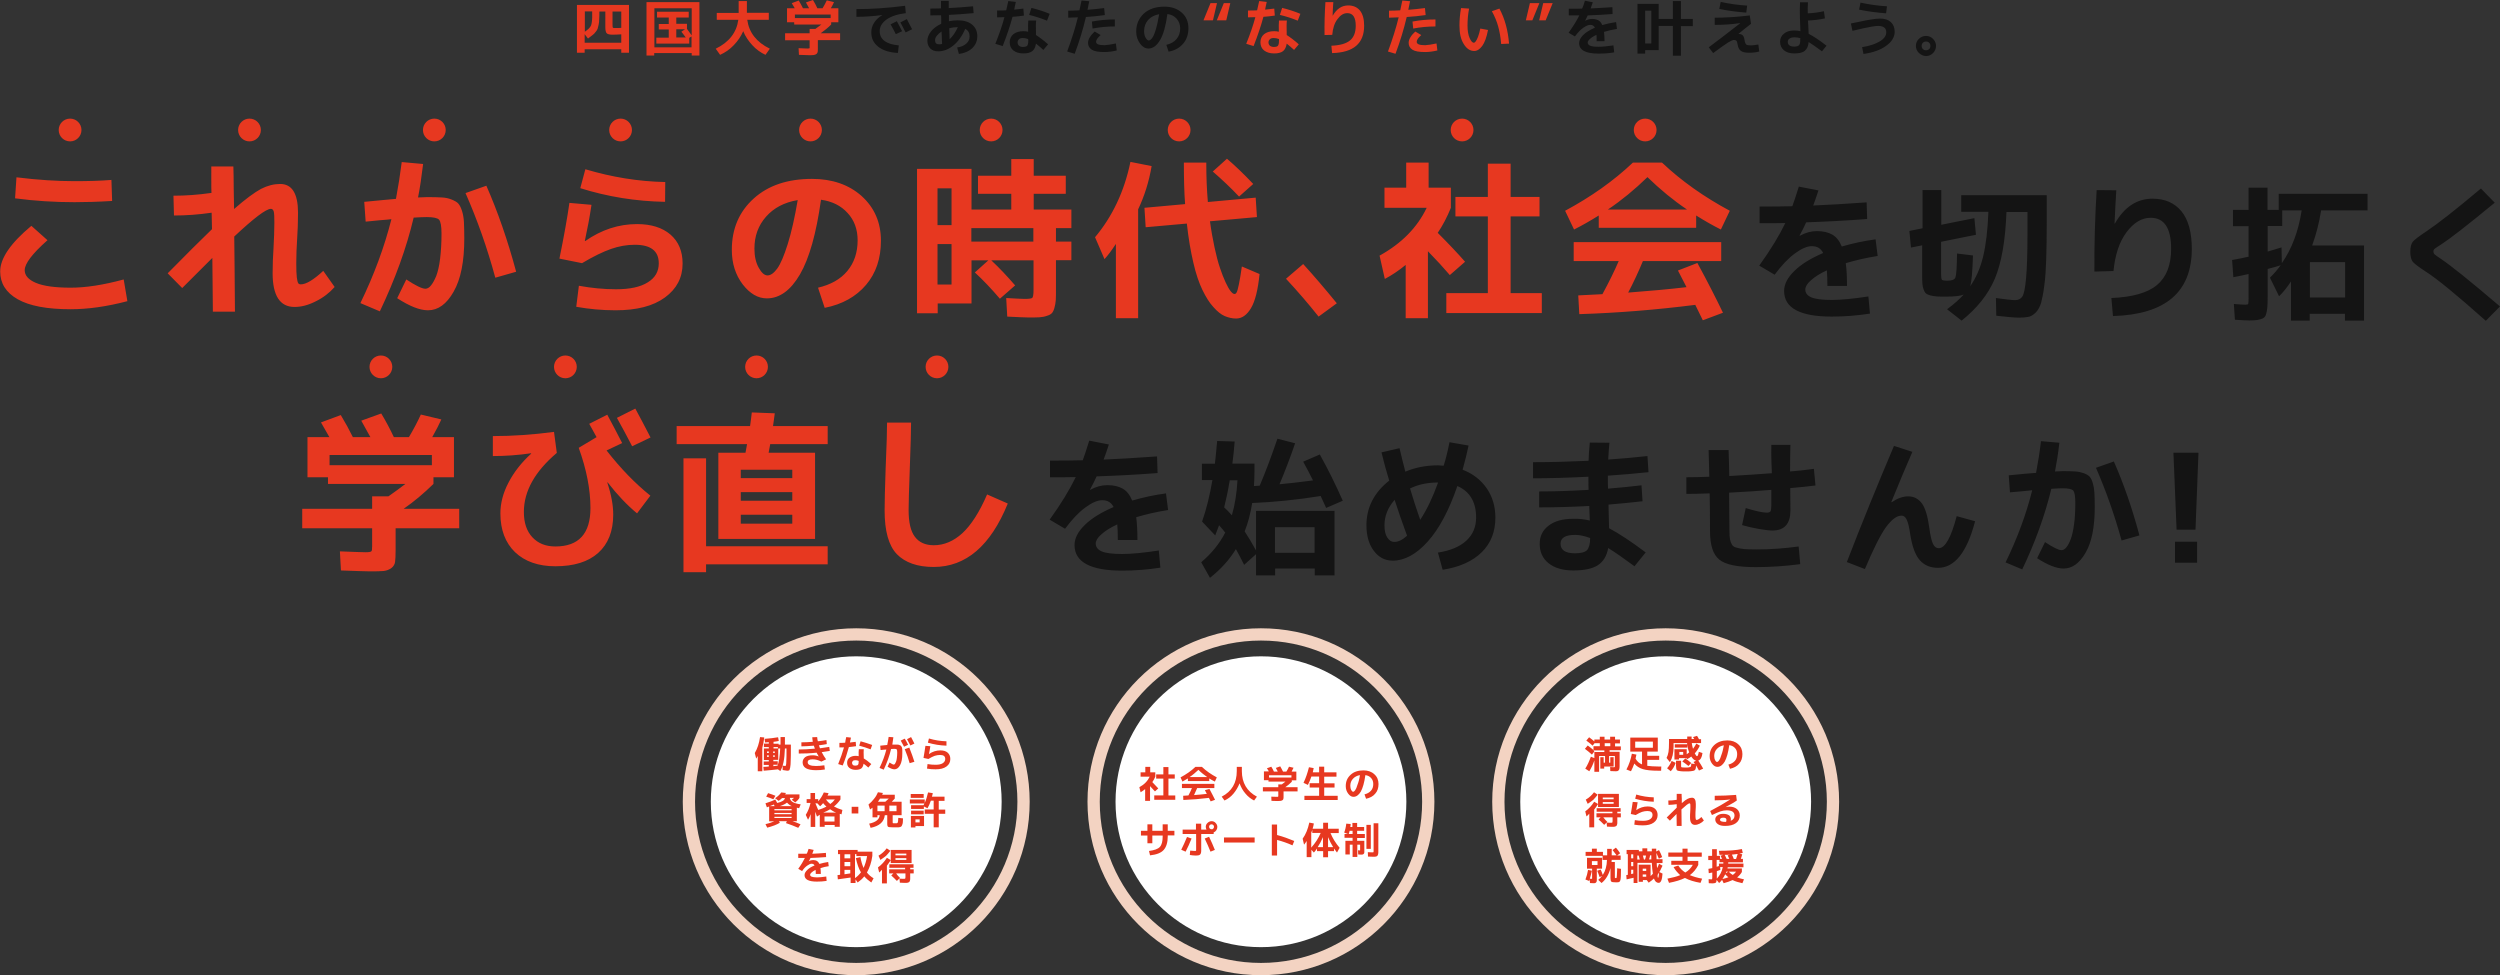<svg id="レイヤー_1" xmlns="http://www.w3.org/2000/svg" viewBox="0 0 1426.9 556.6"><rect x="0" y="0" width="1426.9" height="556.6" fill="#333333" stroke="none"/><style>.st0{fill:#e73820}.st1{fill:#141414}.st3{fill:#fff}</style><path class="st0" d="M70.6 159.5l2.1 12.4c-11.8 3.1-22.6 4.6-32.4 4.6-13.5 0-23.5-1.9-30.2-5.7-6.7-3.8-10-9.1-10-15.9 0-7.4 5.9-16.1 17.8-26l9.2 8.2c-8.7 7.7-13 13.4-13 17.1 0 3.1 2.2 5.5 6.5 7.3 4.3 1.8 10.9 2.7 19.8 2.7 8.4 0 18.5-1.5 30.2-4.7zm-62-46.3l.8-12c12.1 1.5 23.1 2.2 33.1 2.2 7.7 0 14.8-.2 21.1-.7l.4 12c-8.2.5-15.4.7-21.5.7-11.2 0-22.5-.7-33.9-2.2zM121 130.8c0-1 0-2.6-.1-4.6-.1-2.1-.1-3.7-.1-4.8-7.5 1.1-14.6 1.6-21.5 1.6l-.3-11.3c6.9 0 14.1-.5 21.7-1.6-.1-1.7-.1-4.2-.1-7.5V95h12.6c.1 3.1.2 7.4.2 12.8.1 5.4.2 9.2.2 11.5 6.5-5.7 11.7-9.5 15.4-11.5 3.7-1.9 7.4-2.8 10.9-2.8 6.8 0 10.2 5.5 10.2 16.5 0 5.4-.2 10.3-.5 14.8s-.5 9.2-.5 14c0 3.6.1 6.3.3 8 .2 1.7.5 2.8.8 3.3.3.5.8.7 1.5.7 3 0 7.3-2.6 12.8-7.7l6.5 9.2c-2.9 3.3-6.5 6.1-10.8 8.2-4.3 2.2-8.3 3.2-12.1 3.2-8.3 0-12.5-6.4-12.5-19.3 0-4.9.2-9.6.5-14.1.3-5.7.5-10.6.5-14.8 0-3.4-.1-5.5-.4-6.4-.3-.9-.8-1.4-1.6-1.4-2.7 0-9.7 5.3-20.9 15.8.1 10.3.3 24.6.4 42.9h-12.6c0-2.3-.1-12.6-.3-30.7L104 164.4l-8.3-8.4c10.5-10.7 19-19.1 25.3-25.2zm105-17.3c1.3-6.9 2.4-13.9 3.3-21l12.2 1.1c-.9 7.3-1.8 13.7-2.9 19.1 2.8-.1 4.6-.2 5.4-.2 3.5 0 6.2.1 8.2.2 2 .1 3.9.5 5.6 1.2 1.7.7 3 1.4 3.8 2.3.8.9 1.5 2.3 2.1 4.2.6 1.9 1 4.1 1.1 6.4.1 2.3.2 5.4.2 9.3 0 13.2-2 23.3-6.1 30.4-4 7.1-8.9 10.6-14.6 10.6-4.7 0-10.5-2.3-17.6-6.9l5.2-10.7c5.3 3.5 9 5.3 10.9 5.3 1.1 0 2.2-.6 3.2-1.9 1-1.2 2-3 3-5.4.9-2.4 1.7-5.7 2.2-9.9.5-4.2.8-8.9.8-14.2 0-4.3-.5-7-1.4-8-.9-1-3.3-1.5-7-1.5-1.7 0-4.2.1-7.5.3-4.1 17.4-10.6 35.2-19.3 53.5l-11.1-4.7c7.8-16.1 13.7-32 17.7-47.9-1.1.1-3.3.4-6.6.6-3.3.3-6 .6-8.1.8l-.8-11.3c7.9-.8 13.9-1.3 18.1-1.7zm39.7-3.3l11.9-4.2c6.5 14.8 12.2 31.2 17 49.1l-11.9 3.4c-4.6-17-10.3-33.1-17-48.3zm59.3 5.6l12.6 1.1c-1 6.8-2.3 13.7-3.8 20.6l.2.1c9.3-6.5 19.1-9.7 29.6-9.7 8.1 0 14.4 2 19.1 6 4.6 4 6.9 9.5 6.9 16.5 0 8.1-3.4 14.5-10.1 19.4-6.7 4.9-16.1 7.3-28.2 7.3-7.7 0-15.1-.7-22.4-2l1.5-12c7.1 1.3 14.2 2 21.2 2 7.9 0 14-1.3 18.2-4 4.2-2.6 6.2-6.2 6.2-10.8 0-7.1-4.6-10.6-13.7-10.6-4.5 0-9.1.8-13.6 2.4-4.6 1.6-10.1 4.3-16.5 8.1l-12.9-2.6c2.6-12.7 4.5-23.4 5.7-31.8zm6.2-8.4l2.9-10.8c15.1 4.5 30.3 7 45.6 7.3l-.1 11.3c-16.7-.3-32.8-2.9-48.4-7.8zm135.7 56.8c7.2-1.7 12.8-4.8 16.7-9.5 3.9-4.7 5.9-10.5 5.9-17.5 0-6.3-1.9-11.5-5.7-15.6-3.8-4.2-8.8-6.7-15.2-7.6-2.7 19.3-6.7 33.5-12 42.6-5.3 9.1-11.6 13.7-18.9 13.7-5.1 0-9.7-2.7-13.8-8-4.1-5.4-6.2-11.9-6.2-19.7 0-12.1 4.2-21.8 12.5-29.3s19.4-11.2 33.3-11.2c11.5 0 21 3.3 28.3 9.8 7.3 6.6 11 15.1 11 25.5 0 10.1-2.8 18.5-8.5 25.2-5.7 6.7-13.5 11.1-23.6 13.1l-3.8-11.5zm-11.6-50c-7.7 1.3-13.7 4.5-18.1 9.5-4.4 5-6.6 11-6.6 18.2 0 4.4.8 8 2.5 11 1.6 2.9 3.3 4.3 5 4.3 1.7 0 3.6-1.3 5.5-3.9 1.9-2.6 3.9-7.3 6-14s4-15.1 5.7-25.1zm156.2 16h-8.8v7.7h8.8v10.6h-8.8v16.3c0 2.7 0 4.9-.1 6.5-.1 1.6-.4 3-.8 4.5-.4 1.4-.9 2.4-1.5 3-.6.6-1.5 1.1-2.9 1.5-1.3.5-2.8.7-4.2.8-1.5.1-3.6.1-6.2.1-1.9 0-5.9-.2-12.1-.5l-.6-10.6c5.5.3 8.9.5 10.4.5 2.6 0 4.1-.2 4.5-.6.4-.4.7-1.8.7-4.3v-17.1h-24.1c4.6 4.3 9.1 9.1 13.6 14.3l-8.7 7.6c-4.7-5.5-9.4-10.5-14.3-15l7.7-6.9h-9.6v24.6h-19.3v5.6h-11.8V96.4h31.1v23.2h22.7v-9h-19v-10.3h19v-9.5H590v9.5h18.3v10.3H590v9h21.5v10.6zm-76.4-1.7h8v-21h-8v21zm0 10.8v23.1h8v-23.1h-8zm19.3-9.1v7.7h35.4v-7.7h-35.4zm95.2-10.7v62.1h-12.7v-42.4c-2.3 3.6-4.5 6.5-6.5 8.7l-5.4-12.5c9.9-11.8 16.7-26.1 20.2-43l12.1 2.4c-1.5 8.9-4.1 17.1-7.7 24.7zm26.1-26.7h12.8c0 8.2.3 15.7.9 22.5l27.3-2.5.7 11.1-26.8 2.4c.7 5.3 1.6 10.2 2.6 14.9 1 4.6 2 8.5 3.1 11.7 1.1 3.2 2.1 5.9 3.2 8.2 1.1 2.3 2 4 2.9 5.1.9 1.1 1.6 1.6 2.2 1.6.5 0 .9-.3 1.2-.9.4-.6.8-2.2 1.3-4.6.5-2.4 1.1-5.8 1.7-10.2l10.1 4.3c-.9 9-2.5 15.5-4.9 19.5-2.4 4-5.2 5.9-8.5 5.9-2.2 0-4.3-.5-6.5-1.4-2.1-.9-4.3-2.7-6.5-5.2-2.3-2.5-4.3-5.8-6.2-9.7-1.9-3.9-3.7-9.1-5.2-15.6s-2.8-13.9-3.7-22.3l-23.5 2.1-.7-11.1 23.2-2.1c-.5-6.6-.7-14.5-.7-23.7zm16.5 5.1l8.1-7.3c4.6 3.9 9.6 8.7 15 14.4l-8.1 7.2c-4.7-5-9.7-9.7-15-14.3zm41.8 61.2l9.8-8.4c6.1 6.7 12.5 14.2 19.2 22.4l-10.4 7.6c-5.8-7.3-12-14.5-18.6-21.6zm81.4-52h12.7v11.5c-2.1 5.2-4.6 10-7.5 14.3 6.3 6.3 11.5 11.8 15.6 16.5l-8.7 7.6c-3.5-4.1-7.6-8.6-12.5-13.6v38.2h-12.7v-30.4c-3.9 3.2-7.9 5.9-11.9 8l-3-13.3c12.5-6.9 21.5-16 26.9-27.3h-24.1v-11.5h12.4V92.8h12.8v14.3zm46.8 60.2H880v11.4h-54.5v-11.4h23.7v-43.8h-18.5v-11.1h18.5v-19h13v19h16.5v11.1h-16.5v43.8zM968.1 123v7h-55.6v-7c-4.8 3-9.5 5.7-14.1 8l-5.1-10.7c14.7-7.9 27.6-17 38.7-27.5h16.6c11.1 10.5 24 19.6 38.7 27.5l-5.1 10.7c-4.6-2.3-9.3-5-14.1-8zm.7 27.1c6.1 11.2 10.9 20.7 14.6 28.4l-11.5 4.3c-.5-.9-1.2-2.4-2.1-4.3-1-2-1.7-3.5-2.2-4.5-22.1 2.8-44.1 4.6-66.2 5.3l-.6-10.7c5.9-.3 10.5-.5 13.8-.7 3.7-6.8 6.8-13.1 9.3-18.9h-25.7v-10.8h84.2V149h-44.7c-2.6 6.3-5.4 12.3-8.4 18 11.9-.9 23-1.9 33.3-3.1-1.7-3.3-3.3-6.5-4.9-9.5l11.1-4.3zm-5.9-30.5c-7.9-5.3-15.4-11.5-22.6-18.5-7.2 7-14.7 13.2-22.6 18.5h45.2z"/><path class="st1" d="M1026.7 106.5l11.2 2.2c-1.3 4-2.3 6.8-3 8.6 7.7-.3 17.9-.9 30.5-1.8l.3 9.5c-11.6.9-23.2 1.5-34.8 1.9-.9 2-2.1 4.5-3.8 7.6l.1.1c3.3-1.8 6.5-2.7 9.8-2.7 3.6 0 6.5.7 8.8 2 2.3 1.3 4.1 3.6 5.4 6.8 6.2-1.8 12.6-3.2 19.3-4.1l1.2 9.5c-6.4 1-12.5 2.4-18.2 4.1.5 3.8.7 8.2.7 13H1043c0-3.5-.1-6.5-.3-8.9-3.9 1.8-6.9 3.7-9.1 5.7-2.2 1.9-3.2 3.7-3.2 5.2 0 2 1.1 3.5 3.4 4.5s6.2 1.5 11.7 1.5c5.4 0 12.4-.7 20.9-2l.9 9.8c-7.2 1.1-14.4 1.7-21.8 1.7-18.1 0-27.2-4.9-27.2-14.6 0-3.8 1.9-7.6 5.8-11.4 3.8-3.8 9.3-7.2 16.5-10.3-1.3-2.6-3.4-3.9-6.5-3.9-2.7 0-5.9 1.4-9.7 4.2-3.8 2.8-7.6 6.8-11.5 12.1l-8.8-5.2c6.5-9 11.4-17.1 14.9-24.3-3.2.1-8.1.1-14.7.1v-9.5c8.4 0 14.7-.1 18.7-.2.9-2.4 2.1-6.1 3.7-11.2zm70.5 33.5l-6.5 1.3-.9-9.5 7.5-1.5v-21.8h10.7v19.8l18.9-3.8.9 9.5-19.9 4v18.5c0 1.8.2 2.9.5 3.2.3.3 1.4.5 3.2.5 2.5 0 4-.6 4.5-1.9.5-1.3.8-5.8.9-13.6l9.1 1.1c-.3 9.2-.8 15.1-1.6 17.6 3.3-4.7 5.8-10.4 7.4-17 1.6-6.7 2.6-15.1 3-25.5h-15.5v-9.5h48.8v15.1c0 8.5-.1 15.7-.3 21.5-.2 5.8-.5 10.8-1.1 15-.5 4.2-1.2 7.4-1.8 9.8-.7 2.3-1.7 4.1-3 5.5-1.3 1.3-2.7 2.2-4 2.5-1.4.3-3.2.5-5.5.5-2.7 0-7.1-.4-13.1-1.1l-.2-10.1c5.6.8 9.3 1.2 11 1.2 1.8 0 3.2-.7 4.1-2.1.9-1.4 1.6-4.9 2.1-10.4s.8-13.8.8-24.9V121h-12c-.6 16.3-2.8 28.9-6.6 38-3.8 9-10.2 17-19 24l-8.3-6.5c3.8-2.8 7-5.6 9.5-8.4-1.7.8-5 1.2-10 1.2-2.3 0-4.1 0-5.4-.1-1.3-.1-2.5-.3-3.7-.6-1.1-.3-2-.7-2.5-1.2-.5-.4-.9-1.2-1.3-2.2-.4-1-.6-2.2-.7-3.4-.1-1.2-.1-2.8-.1-4.9V140zm99.5-31.5l11.2.1c-.4 6-.7 12.4-1 19h.2c5.4-9.5 12.6-14.2 21.5-14.2 7.1 0 12.5 2.4 16.5 7.2 3.9 4.8 5.9 12 5.9 21.4 0 24.7-15 37.5-45 38.4l-.9-10.3c11.9-.5 20.6-2.9 26-7.4 5.4-4.5 8.1-11.4 8.1-20.7 0-11.8-3.9-17.7-11.7-17.7-5.1 0-9.7 2.8-13.8 8.3-4.1 5.5-6.5 12.9-7.4 22.1l-10.9.3c-.1-16.4.4-31.9 1.3-46.5zm111 52c-2.3 3.5-4.6 6.4-6.9 8.6l-5.2-10.6c2.5-2.5 4.5-4.8 6.1-7.1-1.8.6-4.2 1.3-7.4 2.1v15.6c0 2.8-.1 4.9-.2 6.3-.1 1.5-.4 2.8-.7 3.9-.3 1.1-.9 1.9-1.8 2.4-.9.4-1.9.7-3 .9-1.1.2-2.7.3-4.7.3-1.3 0-4.1-.1-8.3-.4l-.6-9c3.4.3 5.7.4 6.8.4.8 0 1.3-.2 1.4-.5.1-.3.2-1.5.2-3.4v-13.6c-4.4 1-7.3 1.6-8.7 1.8l-.7-9.8c3.6-.6 6.7-1.3 9.4-1.9v-17.4h-8.9v-9.3h8.9v-12.7h10.8v12.7h6.4v-9.2h50.7v9.5h-26.5c-1.1 7-2.8 13.6-5.1 20h29.6V183h-10.9v-3.9h-20.1v3.9h-10.7v-22.5zm6-40.4h-11.1v8.9h-8.3v14.6c1.1-.3 3.7-1.1 7.9-2.4l.2 9c5.7-8.2 9.5-18.3 11.3-30.1zm4.7 29.5v20.2h20.1v-20.2h-20.1zm105.5-33.9c-15.4 12.7-25.6 20.6-30.4 23.7-2.1 1.3-3.4 2.2-3.9 2.6-.5.4-.7 1-.7 1.6s.2 1.1.6 1.5c.4.4 1.6 1.3 3.6 2.6 5.7 3.8 16.9 12.8 33.8 27.2l-8.1 8.2c-16.5-14.7-28-24.1-34.3-28.1-4-2.6-6.5-4.5-7.4-5.6-.9-1.2-1.4-3.1-1.4-5.7s.5-4.5 1.4-5.7c.9-1.1 3.6-3.2 8-6.1 6-4 16.3-12 30.9-24.3l7.9 8.1z"/><path class="st0" d="M212.4 311.9v-10.4h-39.9v-11.1h39.9v-7.1h9.3c3.8-2.7 7-5 9.7-7.1h-44.2v-3.8h-11.7v-22.9H188c-.7-1.3-2.3-4.1-4.8-8.4l11.3-4.2c2.6 4.3 4.9 8.5 6.9 12.6h10c-.9-1.7-2.6-4.8-5.2-9.4l11.4-4.1c2.7 4.5 5.1 9 7.2 13.5h8.6c2.5-4.2 4.8-8.5 6.8-12.9l11.7 2.8c-1.3 2.9-3 6.2-5.2 10.1h12.4v22.9h-11.7v3.8c-5.5 5.4-11.1 10.1-17 14.2h31.7v11.1h-36.3v12.4c0 3.1-.1 5.3-.3 6.8-.2 1.4-.9 2.6-2.1 3.5-1.2.9-2.7 1.5-4.4 1.7-1.7.2-4.5.2-8.4.2-1.9 0-7.2-.2-16-.5l-.6-10.9c8 .3 12.9.5 14.6.5 1.9 0 3-.2 3.3-.5.4-.2.5-1.2.5-2.8zm34.1-52.2h-58.4v5.8h58.4v-5.8zm34.8-10.8c11.3 0 23-.8 34.9-2.4l1.6 12c-12.5 10.6-18.8 21.8-18.8 33.7 0 6.2 1.6 11 4.9 14.5 3.3 3.5 7.6 5.2 13.1 5.2 13.3 0 20-7.3 20-21.9 0-10.5-2.2-22-6.7-34.4l10.2-6.1c-1.9-3.5-3.3-6-4.2-7.6l10.3-5.2c3.1 5.7 5.9 11.1 8.5 16.2l-8.9 4.2c8.1 10.4 16.5 19 25 25.8l-7.6 10.1c-5.7-4.7-11.3-10.6-16.8-17.7l-.2.1c2.3 6.9 3.4 13 3.4 18.3 0 9.5-2.9 16.8-8.6 21.9-5.7 5.1-13.9 7.6-24.4 7.6-9.7 0-17.4-2.7-23-8-5.6-5.4-8.4-12.8-8.4-22.2 0-5.7 1.5-11.6 4.6-17.5 3.1-6 7.4-11.5 13-16.6l-.1-.2c-7.5 1.1-14.7 1.6-21.8 1.6v-11.4zm90 .8l-10.5 5c-3-5.8-5.9-11.2-8.7-16.2l10.5-5.3c2.4 4.4 5.3 9.9 8.7 16.5zm14.9 3.8v-10.3h41.9c.3-1.8.6-4.4 1-7.8l13.1.5c-.1.9-.3 2.1-.5 3.8-.2 1.6-.4 2.8-.5 3.5h31.2v10.3h-32.8c-.2 1.1-.5 2.8-.9 4.9h26.5v49.2H410v-49.2h15.5c.4-2.1.7-3.8.9-4.9h-40.2zm16.8 8.1v50.2h69.4v10.3H403v4.5h-12.9v-65H403zm19.8 11.3h29.4v-4.8h-29.4v4.8zm0 8v4.9h29.4v-4.9h-29.4zm29.4 18v-5.1h-29.4v5.1h29.4zm54.1-57.7H520c0 3.8-.2 12.2-.7 25.3-.5 13.1-.7 21.3-.7 24.7 0 7 1.2 12.1 3.6 15.2 2.4 3.2 6 4.8 10.8 4.8 5.8 0 11.2-2.3 16.2-6.8 5-4.6 9.8-12 14.2-22.2l11.8 5.2c-9.8 24.1-23.9 36.2-42.3 36.2-9.3 0-16.3-2.5-21-7.3-4.7-4.9-7-13.2-7-25 0-4.9.2-13 .6-24.2.6-13.3.8-21.9.8-25.9z"/><path class="st1" d="M621.7 251.5l11.2 2.2c-1.3 4-2.3 6.8-3 8.6 7.7-.3 17.9-.9 30.5-1.8l.3 9.5c-11.6.9-23.2 1.5-34.8 1.9-.9 2-2.1 4.5-3.8 7.6l.1.1c3.3-1.8 6.5-2.7 9.8-2.7 3.6 0 6.5.7 8.8 2 2.3 1.3 4.1 3.6 5.4 6.8 6.2-1.8 12.6-3.2 19.3-4.1l1.2 9.5c-6.4 1-12.5 2.4-18.2 4.1.5 3.8.7 8.2.7 13H638c0-3.5-.1-6.5-.3-8.9-3.9 1.8-6.9 3.7-9.1 5.7-2.2 1.9-3.2 3.7-3.2 5.2 0 2 1.1 3.5 3.4 4.5s6.2 1.5 11.7 1.5c5.4 0 12.4-.7 20.9-2l.9 9.8c-7.2 1.1-14.4 1.7-21.8 1.7-18.1 0-27.2-4.9-27.2-14.6 0-3.8 1.9-7.6 5.8-11.4 3.8-3.8 9.3-7.2 16.5-10.3-1.3-2.6-3.4-3.9-6.5-3.9-2.7 0-5.9 1.4-9.7 4.2-3.8 2.8-7.6 6.8-11.5 12.1l-8.8-5.2c6.5-9 11.4-17.1 14.9-24.3-3.2.1-8.1.1-14.7.1v-9.5c8.4 0 14.7-.1 18.7-.2.9-2.4 2.1-6.1 3.7-11.2zm122.1 12l9.5-4.1c4.9 8.8 9.2 17.6 13.1 26.4l-9.5 4.1c-1.3-2.8-2.3-5.1-3.1-6.8-13.7 2.2-26.7 3.5-39.1 4-1 6.1-2.4 11.5-4.3 16.2 2.2 3.4 4.4 7 6.5 10.9v-22.6h44.8v36.8h-11.3v-3.9h-22.6v3.9h-10.9v-12.1l-6.8 6.1c-1.5-3.1-3.1-6.1-4.7-9-3.7 6.1-8.7 11.6-14.8 16.4l-5-8.9c5.8-4.9 10.4-10.5 13.7-16.9-.7-1-1.9-2.4-3.5-4.2-.6 1.6-1.3 3.5-2.2 5.8l-7.5-7.9c2.5-7.1 4.4-15 5.9-23.7h-6v-9.3h7.4c.2-1.5.7-5.9 1.3-13l10 .3c-.3 4.4-.8 8.6-1.3 12.6H716v4.5c0 2.9-.1 5.7-.3 8.3.4 0 1 0 1.7-.1s1.3-.1 1.6-.1c3.1-7.3 6.5-16.2 10.1-26.8l10.1 2.6c-2.8 8.2-5.8 16-8.9 23.4 5.3-.5 11.6-1.2 19.1-2.2-1.5-3.1-3.4-6.7-5.6-10.7zm-45.1 26.1c1.3 1.1 2.7 2.6 4.4 4.5 1.8-6.1 2.8-12.8 3.2-20h-4.4c-1 6-2.1 11.2-3.2 15.5zm51.6 25.9v-14.6h-22.6v14.6h22.6zm38.2-57.3l10.3-2.4c1 4.4 2.1 8.8 3.3 13.4 5.7-2.4 11.9-3.6 18.6-3.6.7 0 1.8.1 3.3.2 1.3-4.2 2.4-8.7 3.3-13.4l10.9 1.9c-.9 4.2-2 8.8-3.4 13.8 5.8 2.2 10.3 5.7 13.7 10.5 3.3 4.8 5 10.4 5 16.8 0 8.1-2.6 14.7-7.8 19.8-5.2 5.1-12.6 8.5-22.3 10l-2.7-9.8c7.1-1.1 12.5-3.4 16.2-6.8 3.8-3.5 5.6-7.9 5.6-13.2 0-8.9-3.6-14.9-10.7-18-4.8 14-10.5 24.6-17 31.8-6.5 7.2-13.2 10.8-19.9 10.8-4.3 0-7.9-1.8-10.7-5.5-2.8-3.6-4.3-8.5-4.3-14.7 0-10.1 4.3-18.6 13-25.5-1.6-5.2-3.1-10.6-4.4-16.1zm14.6 47.6c-3.2-8.7-5.5-15.5-7.1-20.5-3.9 4.4-5.8 9.3-5.8 14.6 0 2.9.5 5.2 1.6 6.9 1.1 1.7 2.4 2.5 3.9 2.5 2.2.1 4.7-1.1 7.4-3.5zm7.5-9.1c3.8-5.8 7.2-12.9 10.2-21.3h-.2c-5.8 0-11.1 1.1-15.8 3.4 1.7 5.7 3.6 11.7 5.8 17.9zm96.8.4l-.3-7.5v-.8c-9.5.5-19 .8-28.6.8v-9.1c8.5 0 17.9-.3 28.2-.9-.1-1.7-.1-4.2-.1-7.5-11.9.6-22.4.9-31.6.9v-9.2c10.3 0 20.9-.3 31.7-.8.1-3.2.3-6.6.7-10.4l11.2.1c-.2 2.2-.5 5.4-.7 9.6 7.5-.5 15-1.2 22.4-2l.6 9.2c-7.7.8-15.5 1.5-23.2 2 0 3.3 0 5.8.1 7.4 7.1-.6 13.4-1.2 19.1-1.9l.6 9.1c-5.9.7-12.4 1.3-19.4 1.9v1.6c.1 2.6.2 6.6.3 11.9 5.7 3 12.6 7.6 20.9 13.8l-6.4 7.9c-6.1-4.5-11.1-8-15-10.4-.8 4.5-2.8 7.8-5.9 9.8s-7.8 3-14 3c-6 0-10.7-1.4-14.1-4.1s-5.1-6.4-5.1-11.1c0-4.4 1.7-7.8 5.1-10.4s8.1-3.9 14.1-3.9c3.4-.1 6.4.3 9.4 1zm.2 10c-3.2-1.2-6-1.8-8.6-1.8-5.6 0-8.3 1.7-8.3 5 0 3.7 2.8 5.5 8.3 5.5 3.3 0 5.6-.6 6.8-1.8 1.1-1.2 1.8-3.5 1.8-6.9zm103.4-53.2h10.9c-.1 3.6-.2 8.6-.2 15.2 4.1-.3 8.6-.8 13.6-1.5l.9 9.5c-3.8.5-8.7 1-14.4 1.5v.7l.1 12c0 7.7-3.4 11.5-10.3 11.5-1.7 0-4.3-.3-7.8-.9-3.5-.6-6.7-1.4-9.5-2.2l2.1-9.7c5.6 1.7 9.6 2.6 12 2.6 1 0 1.7-.2 2.1-.7.3-.5.5-1.6.5-3.4v-8.9c-6.7.6-14.7 1.1-24.1 1.6.1 9.5.2 16.8.2 21.9 0 2 .1 3.6.3 4.7.2 1.1.6 2.2 1.1 3 .5.9 1.4 1.5 2.7 1.8 1.3.4 2.7.6 4.4.8 1.7.1 4 .2 6.9.2 8.1 0 16.2-.6 24.1-1.7l.9 10.1c-8.4 1.1-16.9 1.7-25.5 1.7-10.3 0-17.2-1.4-20.7-4.3-3.6-2.9-5.3-8.3-5.3-16.3 0-9.4-.1-16.6-.2-21.5-4.8.2-9.3.3-13.3.3v-9.5c4 0 8.3-.1 13.1-.3-.1-2.8-.2-7.9-.4-15.2h11.4c.2 6.9.4 11.8.4 14.8 9.3-.5 17.4-1.1 24.3-1.6-.4-9-.4-14.4-.3-16.2zm70 .6l10.5 3.4c-3.4 7.9-7.5 17.4-12 28.6l.1.2c3.3-2.2 6.4-3.4 9.5-3.4 3.3 0 5.9 1.4 7.9 4.1 1.9 2.7 3.3 7.4 4.2 14.1.6 4.4 1.3 7.4 2.1 9 .8 1.6 1.9 2.4 3.2 2.4 3.7 0 7.1-6.1 10.3-18.3l10.5 2.9c-4.6 17.7-11.7 26.6-21.1 26.6-4.4 0-7.8-1.4-10.4-4.3-2.6-2.9-4.4-7.8-5.5-14.7-.6-4.2-1.3-7.1-2.1-8.6-.7-1.5-1.7-2.2-2.9-2.2-2.7 0-5.6 2.2-8.8 6.5-3.2 4.4-7.2 12.4-12.1 24l-10.3-4c8-20.8 17-42.9 26.9-66.3zm81.1 15.4c1.1-5.9 2.1-11.9 2.8-18.1l10.5.9c-.7 6.3-1.6 11.8-2.5 16.4 2.4-.1 4-.2 4.6-.2 3 0 5.3.1 7.1.2 1.7.1 3.3.5 4.8 1 1.5.6 2.6 1.2 3.3 2 .7.8 1.3 2 1.8 3.7.5 1.7.8 3.5.9 5.5.1 2 .2 4.7.2 8 0 11.4-1.7 20.1-5.2 26.1-3.5 6.1-7.7 9.1-12.6 9.1-4 0-9.1-2-15.1-5.9l4.5-9.2c4.6 3 7.7 4.6 9.4 4.6 1 0 1.9-.5 2.8-1.6.9-1.1 1.7-2.6 2.5-4.7s1.4-4.9 1.9-8.5c.5-3.6.7-7.7.7-12.3 0-3.7-.4-6-1.2-6.9-.8-.9-2.8-1.3-6-1.3-1.4 0-3.6.1-6.5.3-3.6 15-9.1 30.3-16.6 46l-9.5-4c6.7-13.8 11.8-27.5 15.2-41.2-.9.1-2.8.3-5.7.6-2.9.3-5.2.5-7 .6l-.7-9.7c6.8-.7 12-1.2 15.6-1.4zm34.2-2.9l10.2-3.6c5.6 12.7 10.5 26.8 14.6 42.2l-10.2 2.9c-4-14.6-8.9-28.4-14.6-41.5zm44.2-8.6h14.3l-1.7 43.9h-10.8l-1.8-43.9zm.9 62.8v-12h12.6v12h-12.6z"/><path d="M719.7 365.6c50.7 0 92 41.3 92 92s-41.3 92-92 92-92-41.3-92-92 41.3-92 92-92m0-7c-54.7 0-99 44.3-99 99s44.3 99 99 99 99-44.3 99-99-44.3-99-99-99zm231 7c50.7 0 92 41.3 92 92s-41.3 92-92 92-92-41.3-92-92 41.3-92 92-92m0-7c-54.7 0-99 44.3-99 99s44.3 99 99 99 99-44.3 99-99-44.3-99-99-99zm-462 7c50.7 0 92 41.3 92 92s-41.3 92-92 92-92-41.3-92-92 41.3-92 92-92m0-7c-54.7 0-99 44.3-99 99s44.3 99 99 99 99-44.3 99-99-44.3-99-99-99z" fill="#f3d3c2"/><circle class="st3" cx="488.7" cy="457.6" r="83"/><circle class="st3" cx="719.7" cy="457.6" r="83"/><circle class="st3" cx="950.7" cy="457.6" r="83"/><path class="st0" d="M435.1 426.8v13.4h-2.6v-8.7c-.3.6-.6 1.1-.9 1.5l-.8-3.2c1.5-2.5 2.5-5.6 3-9.1l2.4.2c-.2 2-.6 4-1.1 5.9zm11.6 12.7V437c.7.1 1.2.2 1.5.2.2 0 .3-.2.4-.5.1-.3.2-1.1.2-2.4.1-1.3.1-3.2.1-5.8v-1.3h-.9c-.1 3.3-.4 5.9-.8 7.8-.4 1.9-1 3.6-1.8 5.1l-1.4-1c-2.6.3-5.3.6-8.1.8l-.2-2.2c1 0 2.1-.1 3.1-.2v-.9h-2.9v-2h2.9v-.8H436v-6.6h2.8v-.8H436v-2h2.8v-.8c-1 .1-1.7.1-2.1.2l-.3-2.1c2.9-.2 5.5-.5 7.7-.9l.4 2.1c-1 .2-2 .4-3 .5v1.1h2.9v.5h1.1v-4.3h2.5v4.3h3.4v1.7c0 3.4 0 5.9-.1 7.5 0 1.6-.1 2.9-.3 3.9-.2.9-.4 1.5-.6 1.6-.2.1-.6.2-1.1.2-.8-.1-1.6-.2-2.6-.4zm-7.9-9.7v-.9h-1v.9h1zm0 1.3h-1v.9h1v-.9zm2.5-1.3h.9v-.9h-.9v.9zm0 1.3v.9h.9v-.9h-.9zm2.7-4.7h-2.5v.8h2.5v-.8zm-2.6 10.9c1-.1 1.8-.2 2.4-.3.8-2.1 1.3-5.4 1.5-9.8h-1.1v6.5h-2.8v.8h2.5v2h-2.5v.8zm22.2-16.5l2.8-.1c.1 1 .2 1.8.4 2.4 1.8-.2 3.4-.4 4.9-.7l.2 2.3c-1.2.2-2.7.5-4.5.7.1.3.3.8.6 1.7 1.7-.2 3.5-.5 5.3-.8l.3 2.3c-1.3.2-2.8.4-4.6.7.8 1.5 1.6 2.9 2.5 4.1l-2.7 1.3c-1.7-.9-3.4-1.3-5-1.3-1.9 0-2.8.5-2.8 1.7 0 1.4 1.6 2.1 4.7 2.1 1.3 0 2.9-.1 4.8-.4l.3 2.4c-1.7.3-3.4.4-5.1.4-5.1 0-7.6-1.5-7.6-4.5 0-1.2.5-2.1 1.4-2.9.9-.7 2.4-1.1 4.3-1.1 1.2 0 2.4.2 3.5.7-.3-.5-.7-1.3-1.2-2.2-3.7.4-7.1.5-10.2.5v-2.3c2.8 0 5.9-.2 9.2-.5-.2-.6-.4-1.2-.6-1.7-2.7.2-5 .4-7.1.4v-2.3c2 0 4.1-.1 6.5-.3-.1-1.1-.3-2-.3-2.6zm19.4-.1l2.7.3c-.4 1.6-.5 2.6-.6 2.8 1-.1 2.1-.2 3.3-.4l.2 2.5c-1.5.2-2.8.4-4.1.5-.9 3.3-2 6.8-3.5 10.5l-2.6-.8c1.4-3.5 2.5-6.6 3.3-9.5h-2.6V424c1.1 0 2.2 0 3.3-.1.1-.9.3-2 .6-3.2zm9.9 12.1c1.2.7 2.7 1.8 4.4 3.3l-1.7 2c-.9-.8-1.8-1.6-2.7-2.2-.2 1.2-.6 2.1-1.3 2.7-.7.5-1.8.8-3.2.8-1.5 0-2.7-.4-3.6-1.1-.9-.7-1.3-1.7-1.3-2.9s.4-2.2 1.3-2.9c.9-.7 2.1-1.1 3.6-1.1.6 0 1.2.1 1.7.2-.1-1.7 0-3.1.1-4h2.8c-.1.9-.1 2.5 0 4.8v.4zm-2.8 1.5c-.6-.3-1.3-.4-1.9-.4-.6 0-1.1.1-1.4.4-.3.3-.5.7-.5 1.1 0 .5.2.9.5 1.2.3.3.8.4 1.4.4.8 0 1.3-.2 1.5-.5.3-.3.4-.9.4-1.9v-.3zm.3-8.7l.8-2.5c2.3.6 4.4 1.3 6.6 2.1l-.9 2.5c-2-.8-4.2-1.5-6.5-2.1zm16.8-5l2.7.2c-.2 1.6-.4 3-.6 4.2h3c.4 0 .9.1 1.2.3.4.1.7.3.8.5.2.2.3.5.5.9.1.4.2.9.2 1.4v2c0 2.9-.4 5.1-1.3 6.7-.9 1.6-2 2.3-3.2 2.3-1 0-2.3-.5-3.9-1.5l1.1-2.4c1.2.8 2 1.2 2.4 1.2.2 0 .5-.1.7-.4.2-.3.4-.7.6-1.2.2-.5.4-1.2.5-2.2.1-.9.2-2 .2-3.1 0-1-.1-1.5-.3-1.8-.2-.2-.7-.3-1.5-.3-.4 0-.9 0-1.7.1-.9 3.8-2.3 7.8-4.2 11.8l-2.4-1c1.7-3.5 3-7 3.9-10.5-.2 0-.7.1-1.5.1-.7.1-1.3.1-1.8.2l-.2-2.5c1.7-.2 3.1-.3 4-.4.3-1.5.6-3 .8-4.6zm11.1 4.5l-2.3 1.1c-.6-1.2-1.2-2.3-1.9-3.5l2.3-1.1c.7 1.2 1.4 2.3 1.9 3.5zm-1.9 2.5l2.6-.9c1.2 3.1 2.2 5.8 2.9 8.1l-2.7.8c-.7-2.5-1.6-5.1-2.8-8zm5.5-3.2l-2.3 1.1c-.7-1.3-1.3-2.5-1.9-3.6l2.3-1.2c.5 1 1.2 2.2 1.9 3.7zm6.3 1.3l2.8.2c-.2 1.5-.5 3-.8 4.5 2-1.4 4.2-2.1 6.5-2.1 1.8 0 3.2.4 4.2 1.3s1.5 2.1 1.5 3.6c0 1.8-.7 3.2-2.2 4.3s-3.5 1.6-6.2 1.6c-1.7 0-3.3-.1-4.9-.4l.3-2.6c1.6.3 3.1.4 4.7.4 1.7 0 3.1-.3 4-.9.9-.6 1.4-1.4 1.4-2.4 0-1.6-1-2.3-3-2.3-1 0-2 .2-3 .5-1 .4-2.2.9-3.6 1.8l-2.8-.6c.4-2.7.9-5 1.1-6.9zm1.4-1.8l.6-2.4c3.3 1 6.7 1.5 10 1.6v2.5c-3.6-.1-7.2-.7-10.6-1.7zm-92.7 34.6c2.2-.7 4.1-1.4 5.6-2.2l1.1 2c2.8-.6 4.2-1.6 4.4-2.8h-1.6c-.7.7-1.4 1.2-2 1.6l-2-1.5c1.5-1 2.7-2.1 3.5-3.3l2.7.3c-.1.2-.3.5-.5.8h8.2v2c-.6 1-1.4 1.8-2.4 2.6l-2-1.5c.4-.3.8-.7 1.3-1.1h-2.4c.1.9.6 1.7 1.5 2.3.9.6 2.5 1.1 4.7 1.4l-.9 2.2s-.5-.1-1.3-.3v7.7h-2.5c1.8.6 3.4 1.2 4.6 1.8l-1.3 2c-2-.9-4.3-1.8-7-2.7l.5-1.1h-4.5l.5.9c-.8.5-1.8 1-3.1 1.5s-2.7.9-4.1 1.3l-1-2c1.7-.4 3.4-.9 5-1.6H439v-8.5c-.6.2-1 .4-1.3.5l-.8-2.3zm4.5-2.3c-1.4-.6-2.8-1.1-4.1-1.5l1.1-2c1.6.5 3 1 4.2 1.5l-1.2 2zm.7 3.9l-.4-.9c-.6.2-1.3.5-2.3.9h2.7zm-.1 2.4h9.8v-.7H442v.7zm0 1.5v.7h9.8v-.7H442zm0 2.2v.7h9.8v-.7H442zm9.9-6.1c-1.1-.5-2-1.2-2.7-2-1 .8-2.4 1.5-4.1 2h6.8zm8.4-4h2.3v-3.5h2.6v3.5h1.8v1.3c1.3-1.5 2.4-3.2 3.2-5.1l2.7.4c-.1.4-.3.9-.6 1.4h7.4v2.2c-1.1 1.6-2.3 2.9-3.7 4 1.2.7 2.8 1.4 4.8 2l-.5 2.5c-.2-.1-.6-.2-1-.3v7.4h-2.9v-1h-5.7v1h-2.8V465l-1.6 1.1c-.3-.9-.6-1.8-1-2.8v8.7h-2.6v-7.3c-.4 1.1-.9 2.2-1.5 3.2l-1.3-2.8c1.3-2.1 2.2-4.4 2.7-6.8h-2.2v-2.2zm11.4 4.3c-.7-.7-1.4-1.3-1.9-2-.5.6-1 1.2-1.7 1.8l-1.6-1.7h-1.1c1 2.4 1.5 3.7 1.6 3.8 1.7-.5 3.3-1.2 4.7-1.9zm5.5 3.4c-1.3-.5-2.4-1.2-3.4-1.9-1.1.7-2.4 1.3-3.9 1.9h7.3zm-.9 5.1V466h-5.7v2.9h5.7zm-2.4-10c1-.7 1.9-1.6 2.6-2.6h-5.1c.8 1.1 1.6 1.9 2.5 2.6zm12.2 5.4v-3.8h3.8v3.8h-3.8zm10.5-2.3l-.9-2.8c1.2-1 2.3-2.1 3.2-3.3 1-1.2 1.7-2.5 2.2-3.7l2.8.4c-.1.3-.2.7-.4 1h7.2v2.2c-.5.6-1.1 1.2-1.7 1.8h5.6v7.7h-5.1v3.9c0 .3 0 .5.1.6.1.1.3.1.7.1h1.2c.2 0 .4 0 .5-.1.1 0 .2-.1.3-.2.1-.1.2-.2.2-.5s.1-.5.1-.8c0-.3 0-.8.1-1.5l2.7.3c0 .9-.1 1.6-.1 2.1s-.1.9-.3 1.4c-.1.4-.3.7-.4.9-.1.2-.3.3-.7.5-.3.1-.7.2-1 .2h-3.5c-1.3 0-2.2-.1-2.5-.3-.3-.2-.5-.7-.5-1.4v-5.2H505c-.4 3.8-3.1 6.2-8.1 7.2l-.8-2.4c3.8-.8 5.8-2.4 6-4.8h-1.3v1.2H498V461c-.5.3-.9.6-1.4 1zm8.3-2.2h-4.1v3.2h4.1v-3.2zm2.4-4h-5l-1.2 1.8h4.2c.8-.7 1.4-1.3 2-1.8zm.3 4v3.2h4.1v-3.2h-4.1zm12.4 1.9v-2.1h7.1c.1-.2.3-.5.5-1h-8.3v-2.3h8.5v2c.8-1.8 1.4-3.8 1.9-6l2.7.4c-.1.7-.3 1.3-.5 2h7.2v2.4h-3.3v5h3.7v2.4h-3.7v7.7h-2.9v-7.7h-5.1V462h5.1v-5h-1.6c-.5 1.6-1.2 3-1.9 4.3l-2.1-1v1.4H520zm-.2-6.3v-2.2h7.4v2.2h-7.4zm2.7 16.1v.8h-2.6v-6.6h7.5v5.8h-4.9zm-2.5-6.7v-2.1h7.2v2.1H520zm2.5 4.6h2.4v-1.7h-2.4v1.7zm-61 15.1l2.9.6c-.3 1-.6 1.7-.8 2.2 2-.1 4.6-.2 7.8-.5l.1 2.4c-3 .2-5.9.4-8.9.5-.2.5-.5 1.1-1 1.9.8-.5 1.7-.7 2.5-.7.9 0 1.7.2 2.2.5s1 .9 1.4 1.7c1.6-.5 3.2-.8 5-1.1l.3 2.4c-1.6.2-3.2.6-4.7 1.1.1 1 .2 2.1.2 3.3h-2.9c0-.9 0-1.7-.1-2.3-1 .5-1.8 1-2.3 1.5-.6.5-.8.9-.8 1.3 0 .5.3.9.9 1.1.6.2 1.6.4 3 .4s3.2-.2 5.3-.5l.2 2.5c-1.8.3-3.7.4-5.6.4-4.6 0-7-1.2-7-3.7 0-1 .5-1.9 1.5-2.9s2.4-1.9 4.2-2.6c-.3-.7-.9-1-1.7-1-.7 0-1.5.4-2.5 1.1-1 .7-2 1.7-2.9 3.1l-2.2-1.3c1.7-2.3 2.9-4.4 3.8-6.2h-3.8v-2.4h4.8c.4-.5.7-1.5 1.1-2.8zm23.8 16.4c-2.6.4-4.9.7-7.1 1l-.2-2.4c.6-.1 1.1-.1 1.5-.2v-11.8h-1.2v-2.4h11.2v1h8.4v2.4c-.5 3.7-1.6 6.9-3.1 9.5 1 1.3 2.3 2.4 3.8 3.3l-1.3 2.4c-1.6-1.1-3-2.3-4-3.5-1.1 1.4-2.4 2.5-3.8 3.5l-1.2-1.8v2.1h-2.8v-3.1zm0-13.3H482v2.3h3.3v-2.3zm-3.3 6.8h3.3V492H482v2.4zm3.3 4.1v-2H482v2.5c.6-.1 1.7-.2 3.3-.5zm3.2-8.7l2.6-.6c.4 2.5 1.1 4.6 1.8 6.2.9-2 1.6-4.2 2-6.8h-6.1v-1.1h-.8v13.7c1.3-.9 2.4-2 3.4-3.3-1.3-2.1-2.2-4.8-2.9-8.1zm17.7 4.3v10.1h-2.8v-7.8c-.6.7-1.1 1.2-1.6 1.6l-.7-2.9c1.1-.8 2-1.6 2.8-2.5.8-.8 1.5-1.8 2.3-3l2.2 1.3c-.7 1.1-1.4 2.2-2.2 3.2zm-3.7-3.3l-1.1-2.4c1-.6 1.9-1.2 2.6-1.9.7-.6 1.4-1.4 2.1-2.3l2.1 1.4c-.9 1.1-1.7 2.1-2.5 2.9-1 .8-2 1.5-3.2 2.3zm11.2 10.3l-1.8 1.7c-1-1.1-2.1-2.1-3.2-3.1l1.2-1.2h-2.4v-2.3h9.1v-.9h-9v-2h13.8v2h-1.9v.9h2v2.3h-2v3.3c0 .3-.1.7-.2 1s-.2.5-.3.6-.3.2-.6.3c-.3.1-.6.2-1 .2H516c-.4 0-1.2 0-2.4-.1l-.2-2.3c1.1.1 1.8.1 2.1.1.6 0 1 0 1.1-.1.1-.1.2-.4.2-.9v-2.1h-5.3c.6 1 1.4 1.8 2.2 2.6zm-2.6-8.5h-2.7v-7.5h11.9v7.5h-9.2zm0-4.4h6.2v-1h-6.2v1zm0 1.6v1h6.2v-1h-6.2zm397.5-59.1c-1.2-1.1-2.5-2.2-4-3.3l1.6-1.9c1 .7 2.1 1.6 3.3 2.6v-2.2h3.6v-1.7h-3l-1.1 1.4c-1.1-1-2.3-2-3.6-2.9l1.6-1.9c1.1.8 2.1 1.6 3 2.4v-1.1h3.1v-1.6h2.7v1.6h3.2v-1.6h2.8v1.6h2.8v2.2h-2.8v1.7h3.3v2.2h-6.4v.9h5.7v7.7c0 .8 0 1.4-.1 1.8 0 .4-.2.7-.4 1-.2.2-.4.4-.7.5-.3.1-.7.1-1.3.1-.6 0-1.5 0-2.8-.1l-.1-2.3c1.1.1 1.7.1 2 .1.3 0 .5 0 .6-.1.1-.1.1-.3.1-.6v-5.7h-3.3v3.8h.7v-3.1h1.9v5.3h-5.4v1.2h-2.2v-6.5h1.9v3.1h.8v-3.8h-3.4v9H910V434c-.8 2.4-1.8 4.5-2.9 6.2l-2.3-1.5c1.3-2 2.3-4.3 3.2-6.8l2 .8v-3.5h5.7v-.9h-6.3c.1 0 .2.1.3.3s.3.2.3.3l-1.4 1.8zm7.3-4.8h3.2v-1.7h-3.2v1.7zm12.4 13.3c1.5-2.8 2.5-5.8 3.1-9l2.6.5c-.1.5-.3 1.3-.5 2.3.9 1.6 2.1 2.7 3.7 3.3V429h-6.7v-8h15.7v8h-6v2.4h6.8v2.3h-6.8v3.4c1.6.2 3.8.4 6.5.4h1.5l-.1 2.4h-1.5c-3.9 0-6.9-.3-8.9-.9-2-.6-3.7-1.7-4.9-3.2-.6 1.6-1.2 3.1-1.9 4.4l-2.6-1zm5-12.4h10.1v-3.5h-10.1v3.5zm29.7-6.4h2.5v1.4h1.5c-.2-.4-.4-.7-.7-1.1l2.3-.7c.4.5.7 1.2 1.1 1.9h1.2v2.2h-5.3c.1 1.1.4 2.2.7 3.3.7-.9 1.3-1.9 1.9-3l2 1.2c-.8 1.7-1.8 3.2-2.9 4.4.6 1.1 1 1.6 1.3 1.6.4 0 .7-.8 1-2.5l2.1.7c-.3 2.5-1.1 3.9-2.4 4.3 1.1 1.6 2 3.1 2.8 4.6l-2.4 1.1c-.5-.9-1-1.9-1.6-2.9-.1 1.3-.3 2.2-.7 2.6-.4.4-1.2.6-2.4.7-.6.1-1.6.1-2.8.1-1.1 0-2.1 0-2.8-.1-1.2-.1-2-.3-2.3-.6-.3-.3-.5-1.2-.5-2.5v-2.9h2.9v2.6c0 .5 0 .9.1 1s.3.2.6.2c.4 0 1 .1 1.8.1.7 0 1.3 0 1.8-.1.6-.1 1-.2 1.2-.4.2-.2.3-.8.3-1.8l2.1.3c-.2-.3-.5-.7-.8-1.2l1.5-.7c-1-.2-1.9-1-2.8-2.4-.6.5-1.4 1-2.4 1.5l-.4-.6h-4.2v.8h-2.6v-5.9h7v2.9c.5-.3.9-.7 1.4-1.1-.6-1.5-1-3.3-1.2-5.3h-7.7v1.9c0 3.8-.7 6.8-2.1 9l-1.9-2.4c.5-1 .9-2.1 1.1-3.4.2-1.3.3-3 .3-5.4v-2H963v-1.4zm-11.5 18.1c1.1-1.2 2-2.7 2.6-4.2l2.3 1.1c-.6 1.8-1.5 3.4-2.8 4.8l-2.1-1.7zm4.4-11.8v-1.9h7.1v1.9h-7.1zm2.6 4.1h2.2v-1.6h-2.2v1.6zm1.7 3.8l1.7-1.7c1.1.7 2.3 1.6 3.4 2.6l-1.6 1.7c-1.1-.9-2.3-1.8-3.5-2.6zm26.3 1.8c1.6-.4 2.8-1.1 3.7-2.1s1.3-2.3 1.3-3.9c0-1.4-.4-2.5-1.2-3.4-.8-.9-1.9-1.5-3.3-1.7-.6 4.3-1.5 7.4-2.6 9.4-1.2 2-2.6 3-4.2 3-1.1 0-2.1-.6-3-1.8s-1.4-2.6-1.4-4.3c0-2.7.9-4.8 2.8-6.5 1.8-1.6 4.3-2.5 7.3-2.5 2.5 0 4.6.7 6.2 2.2 1.6 1.4 2.4 3.3 2.4 5.6 0 2.2-.6 4.1-1.9 5.5-1.2 1.5-3 2.4-5.2 2.9l-.9-2.4zm-2.6-11c-1.7.3-3 1-4 2.1s-1.5 2.4-1.5 4c0 1 .2 1.8.5 2.4s.7 1 1.1 1c.4 0 .8-.3 1.2-.9.4-.6.9-1.6 1.3-3.1.6-1.5 1-3.3 1.4-5.5zm-74 36.7v10.1h-2.8v-7.8c-.6.7-1.1 1.2-1.6 1.6l-.7-2.9c1.1-.8 2-1.6 2.8-2.5.8-.8 1.5-1.8 2.3-3l2.2 1.3c-.7 1.1-1.4 2.2-2.2 3.2zm-3.7-3.3l-1.1-2.4c1-.6 1.9-1.2 2.6-1.9.7-.6 1.4-1.4 2.1-2.3l2.1 1.4c-.9 1.1-1.7 2.1-2.5 2.9-1 .8-2 1.5-3.2 2.3zm11.2 10.3l-1.8 1.7c-1-1.1-2.1-2.1-3.2-3.1l1.2-1.2h-2.4v-2.3h9.1v-.9h-9v-2H925v2h-1.9v.9h2v2.3h-2v3.3c0 .3-.1.7-.2 1s-.2.5-.3.6-.3.2-.6.3-.6.2-1 .2h-1.4c-.4 0-1.2 0-2.4-.1l-.2-2.3c1.1.1 1.8.1 2.1.1.6 0 1 0 1.1-.1.1-.1.2-.4.2-.9v-2.1h-5.3c.7 1 1.5 1.8 2.3 2.6zm-2.6-8.5h-2.7v-7.5H924v7.5h-9.2zm0-4.4h6.2v-1h-6.2v1zm0 1.6v1h6.2v-1h-6.2zm17.1-.1l2.8.2c-.2 1.5-.5 3-.8 4.5 2-1.4 4.2-2.1 6.5-2.1 1.8 0 3.2.4 4.2 1.3s1.5 2.1 1.5 3.6c0 1.8-.7 3.2-2.2 4.3s-3.5 1.6-6.2 1.6c-1.7 0-3.3-.1-4.9-.4l.3-2.6c1.6.3 3.1.4 4.7.4 1.7 0 3.1-.3 4-.9.9-.6 1.4-1.4 1.4-2.4 0-1.6-1-2.3-3-2.3-1 0-2 .2-3 .5-1 .4-2.2.9-3.6 1.8l-2.8-.6c.4-2.7.9-5 1.1-6.9zm1.4-1.8l.6-2.4c3.3 1 6.7 1.5 10 1.6v2.5c-3.6-.1-7.2-.7-10.6-1.7zM957 461v-2c-1.6.2-3.2.4-4.7.4l-.1-2.5c1.5 0 3.1-.1 4.8-.4v-3.4h2.8c0 .7 0 1.6.1 2.8v2.5c1.4-1.3 2.6-2.1 3.4-2.5s1.6-.6 2.4-.6c1.5 0 2.2 1.2 2.2 3.6 0 1.2 0 2.3-.1 3.3s-.1 2-.1 3.1c0 .8 0 1.4.1 1.8 0 .4.1.6.2.7.1.1.2.2.3.2.7 0 1.6-.6 2.8-1.7l1.4 2c-.6.7-1.4 1.3-2.4 1.8s-1.8.7-2.7.7c-1.8 0-2.8-1.4-2.8-4.2 0-1.1 0-2.1.1-3.1.1-1.2.1-2.3.1-3.3 0-.7 0-1.2-.1-1.4-.1-.2-.2-.3-.4-.3-.6 0-2.1 1.2-4.6 3.5 0 2.3.1 5.4.1 9.4H957c0-.5 0-2.8-.1-6.8l-3.8 3.8-1.8-1.8c2.4-2.4 4.3-4.3 5.7-5.6zm21.7-6.8c4 0 8.1-.2 12.2-.5l.4 3.2c-.5.4-1.2.8-1.8 1.2-.7.4-1.5.9-2.5 1.4-1 .5-1.7.9-2.1 1.2.7-.2 1.4-.3 2.2-.3 1.8 0 3.2.5 4.3 1.4 1 .9 1.6 2.1 1.6 3.6 0 1.8-.7 3.3-2.2 4.4-1.5 1.1-3.6 1.6-6.2 1.6-1.8 0-3.1-.3-4.1-1s-1.5-1.6-1.5-2.7c0-.9.4-1.7 1.3-2.3.8-.6 1.9-.9 3.2-.9 1.4 0 2.5.3 3.3.8s1.1 1.4 1.1 2.4c0 .2 0 .5-.1.8 1.5-.6 2.2-1.6 2.2-3 0-2-1.5-3-4.5-3-1.1 0-2.3.2-3.5.6-1.2.4-2.8 1.1-4.9 2.1l-1-2.3c4.4-2.3 8.2-4.5 11.5-6.6-3.1.4-6.1.5-8.9.5v-2.6zm6.5 14.9c.1-.4.2-.8.2-1.1 0-.9-.6-1.3-1.8-1.3-.6 0-1.1.1-1.4.3-.3.2-.5.5-.5.8 0 .9 1 1.3 3 1.3h.5zm-77.8 32.4c.4.1.7.1 1 .1.2 0 .3 0 .3-.1v-5.7h-2.9v-6.2h8.6v6.2h-3v6.7c0 .4-.1.8-.3 1-.2.3-.4.4-.6.5-.2.1-.6.1-1.1.1-.3 0-1 0-1.9-.1l-.2-2.1c-.1.2-.2.5-.3.9l-2.1-.8c.7-1.8 1.2-3.6 1.5-5.5l2.2.5c-.4 1.6-.7 3.1-1.2 4.5zm4.2-4.5l2-.7c.4.9.9 2 1.2 3.1 1.5-2.3 2.3-5.1 2.4-8.6h-2.5v-2.3H905v-2.3h3.6v-1.8h2.8v1.8h3.5v2h2.4v-3.7h2.6v3.7h2.8c-.8-1.1-1.6-2.1-2.3-3l1.9-1.4c.9 1 1.7 2.1 2.4 3.2l-1.7 1.3h2v2.5h-5.1c0 .5-.1.9-.1 1.2h1.9v8.6c0 .3 0 .5.1.5 0 0 .2.1.4.1.3 0 .5-.1.5-.2.1-.3.2-1.8.3-4.4v-1l2.2.3c0 3.4-.1 5.5-.3 6.3-.2.7-.5 1.2-1 1.3-.3.1-.9.1-1.7.1-1.3 0-2.2-.1-2.5-.4-.3-.2-.5-.9-.5-2v-5.7c-1 3.8-2.7 6.6-5.1 8.5l-1.9-1.8c.9-.7 1.6-1.5 2.2-2.2l-1.4.6c-.4-1.2-.9-2.5-1.4-3.6zm-3-3.3h3.2v-2.2h-3.2v2.2zm37.8 7.3c.2 0 .4-1.1.6-3.3l1.9.9c-.2 3.5-.9 5.3-2.2 5.3-1.2 0-2.1-.8-2.7-2.5-.8.8-1.8 1.6-3 2.4l-1.1-1.5h-2.2v1h-2.4v-9.8h6.8v6.5c.5-.4.9-.9 1.3-1.3-.3-1.7-.5-3.8-.6-6.2h-8.2V504h-2.2v-3c-1.6.4-3 .7-4 .9l-.2-2.4c.4-.1.7-.1.9-.2v-11.8h-.7v-2.4h7v.8h2v-1.7h2.8v1.7h2.6v-1.5h2.5v1.6l1.6-.8c.7 1.3 1.3 2.6 1.8 4l-1.9.9c-.5-1.1-.9-2.2-1.4-3.3 0 1.6.1 2.8.1 3.6h3.4v2.2h-3.3c0 .9.1 1.9.2 2.9.4-.7.8-1.6 1.1-2.5l2 1.1c-.9 2.1-1.8 3.8-2.8 5.2-.1 1.2.1 1.7.3 1.7zm-14.2-13.4H931v2.3h1.2v-2.3zm-1.2 6.8h1.2V492H931v2.4zm1.2 4.2v-2.2H931v2.5c.3-.1.7-.2 1.2-.3zm3.7-8c-.1-.6-.4-1.4-.6-2.3h-.8v2.3h1.4zm1.7 6.5h2v-1.3h-2v1.3zm0 2v1.3h2v-1.3h-2zm1.3-8.5c.3-.8.5-1.6.6-2.3h-1.8c.2.8.4 1.6.6 2.3h.6zm3.6 0v-2.4h-.7c-.1.8-.3 1.5-.6 2.3h1.3zm12.7 4.3l2.7-.9c1 1.6 2.3 2.9 4 4 1.9-1.1 3.3-2.6 4.3-4.4h-12.3v-2.3h6.4V489h-8.1v-2.4h8.1v-2.2h2.9v2.2h8.1v2.4h-8.1v2.4h6.1v2.3c-1.2 2.4-2.8 4.3-4.8 5.8 1.9.8 4.2 1.5 7 2l-.9 2.4c-3.5-.6-6.5-1.5-8.9-2.8-2.4 1.2-5.5 2.1-9.1 2.8l-.9-2.4c3-.6 5.4-1.2 7.3-2-1.4-1.3-2.8-2.8-3.8-4.6zm25.9-9.3c5.6 0 9.9-.3 13.1-1l.5 2.2c-.7.2-1.4.3-2 .4l1.7.4c-.2.7-.4 1.5-.8 2.6h1.2v2h-8.4v.7h8.7v2.1h-9l-.1.7h8.2v2c-.7 1.2-1.6 2.2-2.7 3.1 1.1.4 2.4.8 3.9 1.1l-.9 2.2c-2.2-.5-4.1-1-5.6-1.8-1.5.7-3.2 1.3-5.1 1.8l-.9-1.9c-.5.6-1 1.2-1.7 1.8l-1.4-1.8c-.1.9-.2 1.4-.5 1.6s-.9.4-1.8.4c-.3 0-1.1 0-2.2-.1l-.1-2.3c.7.1 1.2.1 1.6.1.2 0 .3 0 .4-.1 0-.1.1-.4.1-.9V498c-.6.1-1.3.3-2 .4l-.2-2.5c.7-.1 1.4-.2 2.2-.4v-4.6H975v-2.4h2.2v-3.8h2.7v3.8h1.8v1.7h1.2l-.9-1.8 1.6-.5h-2.2l-.3-2.3zm2.2 9.3h-1.5l.1 1.6c-.5.2-1.2.4-2 .7v4.3c1.7-1.8 2.9-4 3.4-6.6zm.3-2.1v-.7h-2.2v-1.3h-1.6v3.9c.2 0 .4-.1.7-.2.3-.1.5-.2.6-.2v-1.4h2.5zm2.9 7.9c-.7-.5-1.3-1.1-1.8-1.7-.4.8-.9 1.7-1.6 2.7 1.3-.3 2.4-.6 3.4-1zm.5-10.5c-.2-.5-.5-1.1-.9-2l1.4-.4c-1 .1-2 .1-3.1.1.4.8.8 1.6 1.1 2.3h1.5zm-.6 7.3h-1.1l-.3.9 1.4-.9zm2.6 1.9c.8-.6 1.4-1.2 1.9-1.9h-4.2c.7.8 1.5 1.4 2.3 1.9zm1.9-9.2c.3-.8.6-1.8.9-2.8-1.3.2-2.4.3-3.3.4.4.8.8 1.6 1.1 2.5h1.3zm-334.3-49.4h2.8v2.5c-.5 1.1-1 2.2-1.7 3.1 1.4 1.4 2.5 2.6 3.4 3.6l-1.9 1.7c-.8-.9-1.7-1.9-2.8-3v8.4h-2.8v-6.7c-.9.7-1.7 1.3-2.6 1.8l-.7-2.9c2.8-1.5 4.7-3.5 5.9-6H651v-2.5h2.7v-3.1h2.8v3.1zm10.3 13.2h3.9v2.5h-12V454h5.2v-9.6h-4.1V442h4.1v-4.2h2.9v4.2h3.6v2.4h-3.6v9.6zm23.3-9.7v1.5H678v-1.5c-1.1.7-2.1 1.2-3.1 1.8l-1.1-2.4c3.2-1.7 6.1-3.7 8.5-6h3.7c2.4 2.3 5.3 4.3 8.5 6l-1.1 2.4c-1.2-.6-2.2-1.1-3.2-1.8zm.1 6c1.3 2.5 2.4 4.5 3.2 6.2l-2.5.9c-.1-.2-.3-.5-.5-1l-.5-1c-4.9.6-9.7 1-14.6 1.2l-.1-2.4c1.3-.1 2.3-.1 3-.2.8-1.5 1.5-2.9 2-4.2h-5.7v-2.4h18.5v2.4h-9.8c-.6 1.4-1.2 2.7-1.8 4 2.6-.2 5.1-.4 7.3-.7-.4-.7-.7-1.4-1.1-2.1l2.6-.7zm-1.3-6.8c-1.7-1.2-3.4-2.5-5-4.1-1.6 1.5-3.2 2.9-5 4.1h10zm8.3 11.2c5.8-3 8.6-7.9 8.6-14.6v-2.4h2.9v2.4c0 6.7 2.9 11.6 8.6 14.6l-1.6 2.2c-1.8-.9-3.5-2.2-4.9-3.9-1.5-1.7-2.6-3.7-3.4-5.9-.9 2.2-2 4.1-3.5 5.9s-3.2 3-5.1 3.9l-1.6-2.2zm32.3-.7v-2.3h-8.8v-2.4h8.8v-1.6h2c.8-.6 1.5-1.1 2.1-1.6H724v-.8h-2.6v-5h2.8c-.1-.3-.5-.9-1.1-1.8l2.5-.9c.6.9 1.1 1.9 1.5 2.8h2.2c-.2-.4-.6-1.1-1.1-2.1l2.5-.9c.6 1 1.1 2 1.6 3h1.9c.6-.9 1.1-1.9 1.5-2.8l2.6.6-1.1 2.2h2.7v5h-2.6v.8c-1.2 1.2-2.4 2.2-3.7 3.1h7v2.4h-8v2.7c0 .7 0 1.2-.1 1.5 0 .3-.2.6-.5.8-.3.2-.6.3-1 .4-.4 0-1 .1-1.8.1-.4 0-1.6 0-3.5-.1l-.1-2.4c1.8.1 2.8.1 3.2.1.4 0 .7 0 .7-.1.1-.2.1-.4.1-.7zm7.5-11.5h-12.8v1.3h12.8v-1.3zm15.8-4.9h2.9v3.2h7v2.5h-7v3.8h5.9v2.4h-5.9v4.7h7.7v2.4h-19v-2.4h8.4v-4.7h-5.4V447h5.4v-3.8h-4.4c-.6 1.8-1.3 3.4-2 4.8l-2.5-1.2c1.3-2.7 2.3-5.7 3.1-8.9l2.7.5c-.2.9-.4 1.7-.5 2.4h3.6v-3.2zm25.9 15.8c1.6-.4 2.8-1.1 3.7-2.1.9-1 1.3-2.3 1.3-3.8 0-1.4-.4-2.5-1.2-3.4-.8-.9-1.9-1.5-3.3-1.7-.6 4.3-1.5 7.4-2.6 9.4-1.2 2-2.6 3-4.2 3-1.1 0-2.1-.6-3-1.8s-1.4-2.6-1.4-4.3c0-2.7.9-4.8 2.8-6.5 1.8-1.7 4.3-2.5 7.3-2.5 2.5 0 4.6.7 6.2 2.2 1.6 1.4 2.4 3.3 2.4 5.6 0 2.2-.6 4.1-1.9 5.5-1.2 1.5-3 2.4-5.2 2.9l-.9-2.5zm-2.6-11c-1.7.3-3 1-4 2.1s-1.5 2.4-1.5 4c0 1 .2 1.8.5 2.4.4.6.7 1 1.1 1 .4 0 .8-.3 1.2-.9s.9-1.6 1.3-3.1c.6-1.5 1.1-3.3 1.4-5.5zm-125 31.8h3.7v-3.7h2.8v3.7h5.9v-3.7h2.9v3.7h3.8v2.6h-3.8v.5c0 3.5-.8 6.1-2.3 7.8-1.5 1.7-4.1 2.7-7.8 3.1l-.6-2.5c3-.4 5.1-1.1 6.2-2.3 1.1-1.2 1.6-3.2 1.6-6v-.5h-5.9v4.4h-2.8v-4.4h-3.7v-2.7zm26.3 3.5l2.6.9c-1 2.5-2.1 5-3.4 7.5l-2.5-1.1c1.1-2.2 2.2-4.6 3.3-7.3zm-2.5-4.2h7.6v-3.4h3v3.4h3c-.2-.5-.4-1-.4-1.5 0-.9.3-1.7 1-2.3.6-.6 1.4-1 2.3-1 .9 0 1.7.3 2.3 1 .6.6 1 1.4 1 2.3 0 .7-.2 1.3-.6 1.9-.4.6-.9 1-1.5 1.2v.9h-7.1v8.7c0 .9 0 1.5-.1 1.9-.1.4-.2.8-.5 1.1-.3.3-.6.4-1 .5s-1.1.1-1.9.1c-.7 0-1.8-.1-3-.3l.2-2.5c1 .1 1.8.2 2.5.2.4 0 .7 0 .8-.1.1-.1.1-.4.1-.9V476H675v-2.5zm12.6 5.1l2.5-1c1.2 2.5 2.3 5 3.3 7.5l-2.5 1c-1-2.5-2.1-5-3.3-7.5zm4.9-5.7c.3-.3.4-.6.4-1s-.1-.7-.4-1c-.3-.3-.6-.4-1-.4s-.7.1-1 .4c-.3.3-.4.6-.4 1s.1.7.4 1c.3.3.6.4 1 .4.4.1.8-.1 1-.4zm6.1 8V478h17.5v2.9h-17.5zm27.3-10.3h3v6c3.4.9 6.7 2.1 9.8 3.4l-1 2.5c-2.9-1.3-5.8-2.3-8.8-3.1v8.9h-3v-17.7zm38.2 2.5v2.4h-4.7c1.2 2.9 2.9 5.7 5.2 8.4l-1.5 2.7c-.5-.7-1.1-1.5-1.7-2.3v1.5H758v3.5h-2.8v-3.5h-3.5v-1.5c-.6.9-1.2 1.7-1.8 2.3l-1.4-1.6v4.2h-2.7V480c-.5.8-1 1.5-1.5 2.1l-.8-3.4c1.8-2.5 3-5.5 3.8-9.2l2.6.5c-.2 1.1-.4 2.1-.7 3h6v-3.4h2.8v3.4h6.1zm-10.3 2.3H749v-1.9c-.1.5-.3 1.1-.6 1.8v8.5c2.4-2.7 4.2-5.5 5.4-8.4zm1.3 2.4c-.9 2.1-1.9 4-3 5.7h3v-5.7zm5.8 5.7c-1.1-1.8-2.1-3.7-2.9-5.7v5.7h2.9zm13.8-3.6h4v6.6c0 .3-.1.6-.3.8s-.3.3-.5.4c-.2 0-.5.1-1 .1-.2 0-.8 0-1.7-.1l-.1-2.4c.6.1.9.1.9.1.1 0 .2 0 .3-.1v-3.2h-1.6v7H772v-7h-1.6v5.6h-2.5v-7.8h4.1v-1.7h-4.6V476h1.9l-2.1-.8c.6-1.5 1-3.2 1.2-5.1l2.5.2c0 .6-.1 1.1-.2 1.7h1.2v-2.3h2.7v2.3h4v2.2h-4v1.8h4.4v2.3h-4.4v1.6zm-4.9-3.9h2.2v-1.8h-1.7c-.1.6-.3 1.2-.5 1.8zm10.1 8.5v-13.7h2.5v13.7h-2.5zm4.1-14.6h2.7v15.6c0 .9 0 1.5-.1 1.9-.1.4-.2.8-.4 1-.2.3-.5.4-.9.5-.3.1-.9.1-1.6.1-.7 0-1.6 0-2.9-.1l-.1-2.5c1.1.1 1.9.1 2.5.1.4 0 .6 0 .7-.1.1-.1.1-.4.1-.9v-15.6zM329.2 2.8H359v27.3h-4.4v-2h-20.9v2h-4.4V2.8zm4.5 16.7v4.9h20.9v-4.8c-1.8.1-3.5.2-5 .2-1.7 0-2.8-.3-3.3-.8s-.8-1.7-.8-3.3V6.6h-3.4c0 1.8 0 3.2-.1 4.3 0 1.1-.1 2.1-.3 3.1s-.4 1.8-.6 2.4-.6 1.2-1.2 1.9c-.5.7-1.1 1.3-1.8 1.8s-1.5 1.1-2.5 1.9l-1.9-2.5zm0-1.3c.7-.5 1.3-1 1.7-1.3.4-.3.8-.7 1.2-1.2.4-.5.6-.9.8-1.3.1-.4.3-1 .4-1.9.1-.9.2-1.7.2-2.5V6.5h-4.2v11.7zm20.9-2.3V6.6h-5v7.5c0 1 .1 1.5.2 1.7.2.2.7.2 1.7.2 1.1 0 2.1 0 3.1-.1zm18.8 14.4v1.4H369V1.2h30.2v30.5h-4.4v-1.4h-21.4zm0-3.3h21.3v-6.2l-1.3.8v3.3h-18.8v-3.4h7.1v-4.7H376v-3.1h5.7V10H375V6.7h18.1V10H386v3.6h6.1v2.9c.7.9 1.6 2.2 2.7 3.7V4.7h-21.3V27zM391 16.7h-5v4.7h5.4c-.9-1.3-1.8-2.4-2.5-3.3l2.1-1.4zm18.1-5.3v-4h12.5V.6h4.7v6.7h12.5v4h-12.3c1 7.3 5.3 12.8 12.9 16.5l-2.5 3.5c-2.8-1.3-5.3-3.1-7.5-5.5s-4-5-5.2-8c-1.3 3-3.1 5.6-5.4 8-2.3 2.4-4.9 4.2-7.8 5.5l-2.5-3.5c7.6-3.7 11.9-9.2 12.9-16.5h-12.3zm53 15.2V23h-14v-4h14v-2.5h3.3c1.3-.9 2.5-1.8 3.4-2.5h-15.5v-1.3h-4.1v-8h4.4c-.2-.4-.8-1.4-1.7-2.9l4-1.5c.9 1.5 1.7 3 2.4 4.4h3.5c-.3-.6-.9-1.7-1.8-3.3l4-1.4c1 1.6 1.8 3.1 2.5 4.7h3c.9-1.5 1.7-3 2.4-4.5l4.1 1c-.4 1-1 2.2-1.8 3.5h4.3v8h-4.1V14c-1.9 1.9-3.9 3.5-6 5h11.1v3.9h-12.7v4.3c0 1.1 0 1.9-.1 2.4s-.3.9-.7 1.2-.9.5-1.5.6c-.6.1-1.6.1-2.9.1-.7 0-2.5-.1-5.6-.2l-.2-3.8c2.8.1 4.5.2 5.1.2.7 0 1-.1 1.2-.2v-.9zm12-18.3h-20.4v2h20.4v-2z"/><path class="st1" d="M488.7 5.2c8.7 0 18-.6 27.9-1.9l.4 4.2c-4.9.6-8.6 1.9-11.1 3.7-2.5 1.9-3.8 4-3.8 6.6 0 2.3.9 4.2 2.8 5.6 1.9 1.4 4.6 2.2 8.1 2.5l-.5 4.3c-4.8-.2-8.5-1.4-11.2-3.5-2.7-2.1-4-4.8-4-8.2 0-2 .5-3.8 1.6-5.5s2.6-3.2 4.6-4.3v-.1c-5.5.7-10.4 1-14.7 1V5.2zm26.2 12.6l-3.6 1.7c-.9-1.8-1.9-3.7-3-5.6l3.6-1.8c1.1 2 2.1 3.9 3 5.7zm5.7-1.1l-3.7 1.8c-1-2-2.1-3.9-3-5.7l3.7-1.9c.7 1.5 1.8 3.5 3 5.8zM537.1.5h4.4v4.1c4.1-.2 8.7-.5 13.9-1l.3 3.9c-5.2.5-10 .8-14.1 1v3.6c1.6-.3 3.3-.5 5-.5 3.6 0 6.3.8 8.3 2.5s2.9 3.9 2.9 6.6c0 2.7-1 5-2.9 6.8-1.9 1.8-4.5 2.9-7.6 3.3l-1-3.7c2.2-.3 4-1.1 5.2-2.2 1.3-1.1 1.9-2.5 1.9-4.1 0-2-.8-3.5-2.5-4.3-1.8 4.2-4.1 7.3-6.8 9.5s-5.6 3.3-8.6 3.3c-1.9 0-3.4-.5-4.5-1.6s-1.7-2.6-1.7-4.4c0-1.8.7-3.6 2.1-5.4 1.4-1.7 3.3-3.2 5.8-4.3v-2.5c0-1.1 0-1.9-.1-2.4-2.7 0-4.7.1-6.1.1V4.9c1.4 0 3.4 0 6.1-.1V.5zm.6 24.6c-.1-3.3-.2-5.6-.3-7.1-1.1.7-2 1.5-2.7 2.4-.7.9-1 1.7-1 2.6 0 1.6.8 2.3 2.3 2.3.6 0 1.1-.1 1.7-.2zm9-9.6c-1.7 0-3.3.2-4.9.6.1 2.8.2 4.9.2 6.3 1.8-1.7 3.4-4 4.7-6.9zM575.5.6l4.3.5c-.6 2.6-.9 4.1-.9 4.4 1.6-.2 3.3-.4 5.2-.6l.3 4c-2.3.3-4.5.6-6.5.7-1.4 5.3-3.3 10.8-5.6 16.7l-4.2-1.3c2.2-5.5 4-10.6 5.2-15.2-1.8 0-3.2.1-4.2.1V6c1.8 0 3.5 0 5.2-.1.4-1.6.8-3.4 1.2-5.3zM591.3 20c1.9 1.2 4.2 2.9 6.9 5.3l-2.7 3.2c-1.4-1.3-2.8-2.5-4.2-3.6-.3 2-1 3.4-2.1 4.3-1.2.9-2.9 1.3-5.1 1.3-2.4 0-4.3-.6-5.7-1.7-1.4-1.1-2.1-2.7-2.1-4.7 0-1.9.7-3.4 2.1-4.6 1.4-1.1 3.3-1.7 5.7-1.7 1 0 1.9.1 2.7.3-.1-2.7 0-4.9.1-6.4h4.5c-.2 1.5-.2 4-.1 7.6v.7zm-4.5 2.3c-1-.4-2-.6-3-.6s-1.7.2-2.2.7c-.5.5-.8 1-.8 1.8s.3 1.4.8 1.9c.5.4 1.3.7 2.2.7 1.2 0 2-.2 2.5-.7.4-.5.6-1.5.6-3v-.3c-.1-.3-.1-.4-.1-.5zm.6-13.8l1.3-4c3.6.9 7.1 2 10.4 3.4l-1.5 3.9c-3.2-1.3-6.6-2.4-10.2-3.3zm33.3-2.9c3-.2 6.2-.6 9.5-1l.4 4c-3.6.5-7.2.9-10.8 1.1-1.6 6.8-3.7 13.8-6.4 21l-4.3-1.3c2.5-6.8 4.6-13.3 6.1-19.5-1.2.1-3 .1-5.5.2v-4c2.1 0 4.3-.1 6.4-.2.1-.6.5-2.5 1.2-5.6l4.4.4c-.4 2-.7 3.7-1 4.9zm16.2 19.2l.5 4c-2.5.6-4.8.9-7 .9-3.4 0-5.8-.4-7.2-1.3-1.4-.9-2.2-2.2-2.2-3.9 0-1 .3-2.1 1-3.2.7-1.2 1.6-2.2 2.8-3.3l3.4 2c-1.8 1.6-2.6 2.9-2.6 3.8 0 .7.4 1.2 1.1 1.5.7.3 2 .5 3.7.5 1.7-.1 3.9-.4 6.5-1zm-.6-9.7c-4.3 0-8.6.4-12.7 1.2l-.4-4c4.2-.8 8.6-1.2 13.1-1.2v4zm29.4 10.5c2.5-.6 4.5-1.7 5.8-3.3 1.4-1.6 2.1-3.7 2.1-6.1 0-2.2-.7-4-2-5.5s-3.1-2.4-5.3-2.7c-.9 6.8-2.3 11.7-4.2 14.9-1.9 3.2-4.1 4.8-6.6 4.8-1.8 0-3.4-.9-4.8-2.8s-2.2-4.2-2.2-6.9c0-4.2 1.5-7.6 4.4-10.3 2.9-2.6 6.8-3.9 11.7-3.9 4 0 7.3 1.1 9.9 3.4 2.6 2.3 3.8 5.3 3.8 8.9 0 3.5-1 6.5-3 8.8-2 2.4-4.7 3.9-8.3 4.6l-1.3-3.9zm-4.1-17.5c-2.7.5-4.8 1.6-6.3 3.3-1.5 1.7-2.3 3.9-2.3 6.4 0 1.5.3 2.8.9 3.8.6 1 1.2 1.5 1.8 1.5s1.2-.5 1.9-1.4c.7-.9 1.4-2.5 2.1-4.9.7-2.3 1.3-5.2 1.9-8.7z"/><path class="st0" d="M692.3 11.6h-5.4l4-9.8h3.7l-2.3 9.8zm7.6 0h-5.4l4-9.8h3.7l-2.3 9.8zm18.8-11l4.3.5c-.6 2.6-.9 4.1-.9 4.4 1.6-.2 3.3-.4 5.2-.6l.3 4c-2.3.3-4.5.6-6.5.7-1.4 5.3-3.3 10.8-5.6 16.7l-4.2-1.3c2.2-5.5 4-10.6 5.2-15.2-1.8 0-3.2.1-4.2.1V6c1.8 0 3.5 0 5.2-.1.4-1.6.8-3.4 1.2-5.3zM734.4 20c1.9 1.2 4.2 2.9 6.9 5.3l-2.7 3.2c-1.4-1.3-2.8-2.5-4.2-3.6-.3 2-1 3.4-2.1 4.3-1.2.9-2.9 1.3-5.1 1.3-2.4 0-4.3-.6-5.7-1.7-1.4-1.1-2.1-2.7-2.1-4.7 0-1.9.7-3.4 2.1-4.6 1.4-1.1 3.3-1.7 5.7-1.7 1 0 1.9.1 2.7.3-.1-2.7 0-4.9.1-6.4h4.5c-.2 1.5-.2 4-.1 7.6v.7zm-4.4 2.3c-1-.4-2-.6-3-.6s-1.7.2-2.2.7c-.5.5-.8 1-.8 1.8s.3 1.4.8 1.9c.5.4 1.3.7 2.2.7 1.2 0 2-.2 2.4-.7.4-.5.6-1.5.6-3v-.8zm.5-13.8l1.3-4c3.6.9 7.1 2 10.4 3.4l-1.5 3.9c-3.1-1.3-6.5-2.4-10.2-3.3zm26-7.3h4.5c-.2 2.5-.3 5-.4 7.7h.1c2.2-3.8 5.1-5.8 8.8-5.8 2.9 0 5.1 1 6.7 2.9 1.6 2 2.4 4.9 2.4 8.7 0 10.1-6.1 15.3-18.3 15.6l-.4-4.2c4.9-.2 8.4-1.2 10.6-3 2.2-1.8 3.3-4.6 3.3-8.4 0-4.8-1.6-7.2-4.8-7.2-2.1 0-3.9 1.1-5.6 3.4-1.7 2.2-2.7 5.2-3 9l-4.4.1c-.1-6.5.1-12.8.5-18.8zm47.3 4.4c3-.2 6.2-.6 9.5-1l.4 4c-3.6.5-7.2.9-10.8 1.1-1.6 6.8-3.7 13.8-6.4 21l-4.3-1.3c2.5-6.8 4.6-13.3 6.1-19.5-1.2.1-3 .1-5.5.2v-4c2.1 0 4.3-.1 6.4-.2.1-.6.5-2.5 1.2-5.6l4.4.4c-.4 2-.8 3.7-1 4.9zm16.1 19.2l.5 4c-2.5.6-4.8.9-7 .9-3.4 0-5.8-.4-7.2-1.3-1.4-.9-2.2-2.2-2.2-3.9 0-1 .3-2.1 1-3.2.7-1.2 1.6-2.2 2.8-3.3l3.4 2c-1.8 1.6-2.6 2.9-2.6 3.8 0 .7.4 1.2 1.1 1.5.7.3 2 .5 3.7.5 1.7-.1 3.9-.4 6.5-1zm-.6-9.7c-4.3 0-8.6.4-12.7 1.2l-.4-4c4.2-.8 8.6-1.2 13.1-1.2v4zm19.2-10.2c-.6 3.1-.9 6.3-.9 9.7 0 2.9.4 5.3 1.2 7.1.8 1.8 1.6 2.7 2.4 2.7.3 0 .7-.3 1.1-.8.4-.5.8-1.4 1.3-2.6.5-1.3.9-2.8 1.3-4.7l4.4.8c-.8 4.2-1.9 7.2-3.3 9.1-1.4 1.9-2.9 2.9-4.6 2.9-2.3 0-4.3-1.3-5.9-3.9-1.7-2.6-2.5-6.1-2.5-10.6 0-3.3.3-6.6.9-10l4.6.3zm13 1.5l4.3-1.5c3.1 5.8 4.9 12.4 5.5 20l-4.5.2c-.3-3.8-.9-7.1-1.7-10-.8-2.9-2-5.8-3.6-8.7zm21.7-4.6h5.4l-4 9.8h-3.7l2.3-9.8zm7.6 0h5.4l-4 9.8h-3.7l2.3-9.8z"/><path class="st1" d="M904.6.4l4.5.9c-.5 1.6-.9 2.8-1.2 3.5 3.1-.1 7.3-.4 12.4-.7l.1 3.9c-4.7.4-9.4.6-14.2.8-.3.8-.9 1.8-1.5 3.1 1.3-.7 2.7-1.1 4-1.1 1.4 0 2.6.3 3.6.8.9.5 1.7 1.5 2.2 2.7 2.5-.7 5.1-1.3 7.9-1.7l.5 3.9c-2.6.4-5.1 1-7.4 1.7.2 1.6.3 3.3.3 5.3h-4.5c0-1.4 0-2.6-.1-3.6-1.6.7-2.8 1.5-3.7 2.3-.9.8-1.3 1.5-1.3 2.1 0 .8.5 1.4 1.4 1.8.9.4 2.5.6 4.8.6 2.2 0 5-.3 8.5-.8l.4 4c-2.9.5-5.9.7-8.9.7-7.4 0-11.1-2-11.1-6 0-1.5.8-3.1 2.3-4.6 1.6-1.6 3.8-2.9 6.7-4.2-.5-1.1-1.4-1.6-2.7-1.6-1.1 0-2.4.6-4 1.7s-3.1 2.8-4.7 4.9l-3.6-2.1c2.6-3.7 4.7-7 6.1-9.9h-6V5c3.4 0 6 0 7.6-.1.5-.9 1-2.4 1.6-4.5zm61.6 10.5v4h-6.8v16.9h-4.6v-17h-8.1v13.8H939v2h-4.4V2.2h12.1v8.6h8.1V.6h4.6v10.2h6.8zm-23.7 14V6.1H939v18.7h3.5zm36.1-14.8c6.3 0 13-.4 20.1-1.3l.7 4.8c-2.7 2.1-5 3.9-7.1 5.7v.1h.1c.9 0 1.6.2 2.2.7.6.5.9 1.4 1.1 2.7.2 1.4.6 2.2 1 2.6.4.4 1.3.5 2.7.5 1.1 0 2.5-.2 4.2-.5l.5 4c-1.9.5-3.7.7-5.6.7-2.2 0-3.8-.3-4.8-1s-1.6-1.8-1.9-3.5c-.2-1.2-.4-2-.7-2.3s-.7-.5-1.4-.5-1.8.5-3.3 1.4c-1.6 1-4.4 3-8.6 6.1l-2.5-3.3c5.6-4.2 11.5-8.7 17.9-13.7v-.1c-4.8.7-9.6 1-14.5 1v-4.1zm3.5-9c5.1 1.1 10.1 1.8 15.1 2.1l-.5 4c-5.1-.4-10.2-1-15.4-2.1l.8-4zm49.8.2c-.1 2.1-.2 4.2-.1 6.3 3-.1 6.1-.5 9.2-1.2l.6 4.1c-3.2.7-6.4 1.1-9.7 1.2 0 .3.1.8.1 1.5s.1 1.1.1 1.4c.1 2 .2 3.6.2 4.7 2.6 1.3 6 3.5 10.2 6.8l-2.6 3.2c-3.1-2.3-5.6-4.1-7.6-5.3-.2 2.3-.9 3.9-2.2 5s-3.4 1.5-6.1 1.5c-2.4 0-4.3-.6-5.8-1.8-1.4-1.2-2.2-2.8-2.2-4.8 0-1.9.7-3.5 2.2-4.7 1.4-1.2 3.4-1.8 5.8-1.8 1.3 0 2.5.1 3.6.4 0-.7-.1-1.7-.1-3.1-.3-5.9-.3-10.3-.1-13.4h4.5zm-4.3 20.5c-1-.3-2.1-.5-3.3-.5-1.2 0-2.2.2-2.9.7s-1 1.1-1 1.9c0 1.8 1.3 2.7 3.8 2.7 1.2 0 2.1-.3 2.6-.8s.7-1.5.7-2.8v-.6c.1-.3.1-.5.1-.6zm28.8-8.4l4.4-.9c5.6-1.2 9.7-1.9 12.3-1.9 2.6 0 4.7.7 6.1 2 1.4 1.3 2.2 3.1 2.2 5.5 0 3-1.6 5.7-4.8 8-3.2 2.4-7.5 3.9-13 4.7l-.8-3.9c4.5-.7 7.9-1.9 10.3-3.4s3.5-3.2 3.5-5.1c0-2.4-1.6-3.6-4.7-3.6-1.6 0-4.5.5-8.6 1.4-2.1.5-4.2 1-6 1.4l-.9-4.2zm5.5-11.9c5.1 1.1 10.1 1.8 15.1 2.1l-.5 4c-5.1-.4-10.2-1-15.4-2.1l.8-4zm33.3 28.7c-1.1-1.1-1.7-2.5-1.7-4 0-1.6.6-2.9 1.7-4s2.5-1.7 4.1-1.7c1.6 0 2.9.6 4 1.7s1.7 2.5 1.7 4c0 1.6-.6 2.9-1.7 4.1-1.1 1.1-2.5 1.7-4 1.7s-2.9-.7-4.1-1.8zm2.3-5.8c-.5.5-.7 1.1-.7 1.8s.2 1.3.7 1.8c.5.5 1.1.7 1.8.7s1.3-.2 1.8-.7c.5-.5.7-1.1.7-1.8s-.2-1.3-.7-1.8c-.5-.5-1.1-.7-1.8-.7s-1.3.2-1.8.7z"/><circle class="st0" cx="217.4" cy="209.4" r="6.5"/><circle class="st0" cx="322.7" cy="209.4" r="6.5"/><circle class="st0" cx="431.8" cy="209.4" r="6.5"/><circle class="st0" cx="534.8" cy="209.4" r="6.5"/><circle class="st0" cx="40" cy="74.2" r="6.5"/><circle class="st0" cx="142.4" cy="74.2" r="6.5"/><circle class="st0" cx="247.9" cy="74.2" r="6.5"/><circle class="st0" cx="354.2" cy="74.2" r="6.5"/><circle class="st0" cx="462.6" cy="74.2" r="6.5"/><circle class="st0" cx="565.7" cy="74.2" r="6.5"/><circle class="st0" cx="673" cy="74.2" r="6.5"/><circle class="st0" cx="834.5" cy="74.2" r="6.5"/><circle class="st0" cx="939" cy="74.2" r="6.5"/></svg>